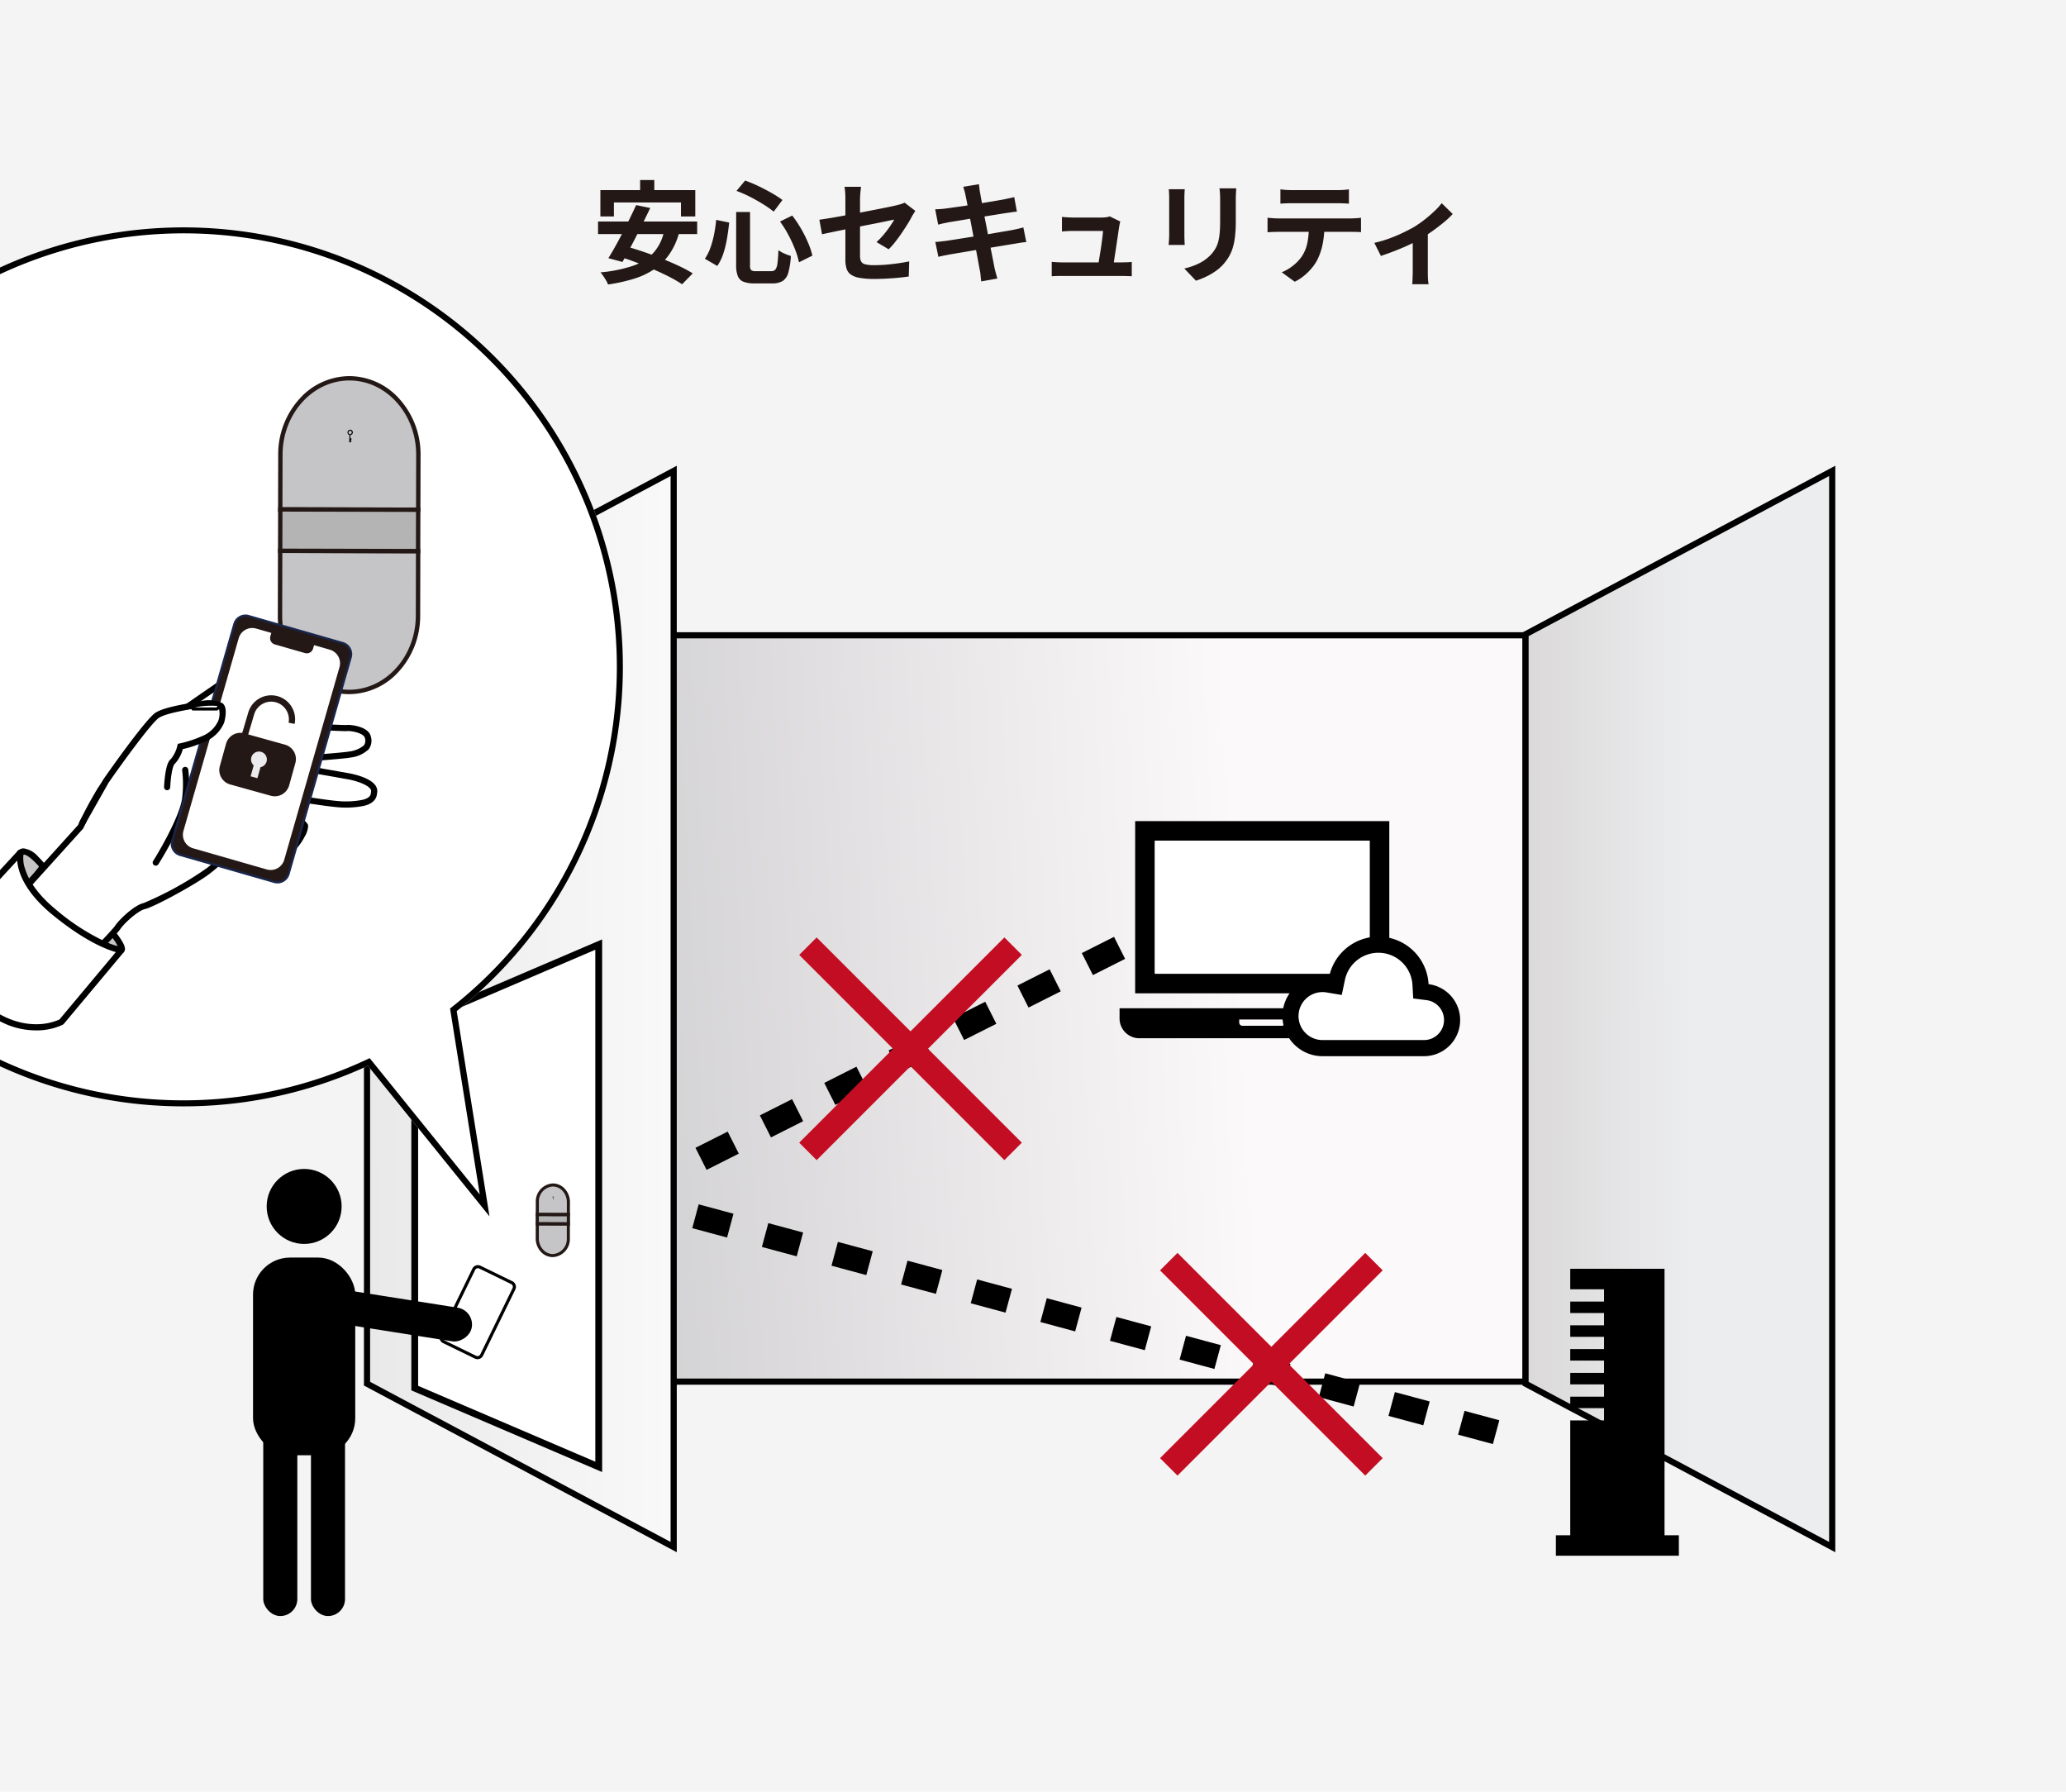 <svg xmlns="http://www.w3.org/2000/svg" xmlns:xlink="http://www.w3.org/1999/xlink" width="335" height="290.465" viewBox="0 0 335 290.465"><defs><linearGradient id="a" x1="0.756" y1="0.471" x2="-0.059" y2="0.5" gradientUnits="objectBoundingBox"><stop offset="0" stop-color="#fcf9fa"/><stop offset="1" stop-color="#bdbdbf"/></linearGradient><linearGradient id="b" x1="-0.185" y1="0.55" x2="1.365" y2="0.545" gradientUnits="objectBoundingBox"><stop offset="0" stop-color="#e6e6e6"/><stop offset="1" stop-color="#fff"/></linearGradient><linearGradient id="c" x1="-0.403" y1="0.467" x2="0.543" y2="0.462" gradientUnits="objectBoundingBox"><stop offset="0" stop-color="#cecaca"/><stop offset="1" stop-color="#ecedef"/></linearGradient><clipPath id="d"><rect width="105" height="172" transform="translate(20 4919)" fill="#fff" stroke="#707070" stroke-width="1"/></clipPath></defs><g transform="translate(-20 -4890)"><path d="M0,0H335V290.465H0Z" transform="translate(20 4890)" fill="#f4f4f5"/><path d="M7.794-15.318h2.3v3.294h-2.3ZM1.35-13.68H16.74v4.266H14.418v-2.268H3.546v2.268H1.35Zm5.8,2.43,2.286.468q-.522,1.1-1.107,2.277T7.146-6.156q-.594,1.17-1.161,2.223t-1.053,1.9L2.646-2.646q.522-.828,1.107-1.881T4.941-6.741q.6-1.161,1.17-2.322T7.146-11.25ZM11.7-7.128l2.43.306a11.376,11.376,0,0,1-1.593,3.537A9.482,9.482,0,0,1,10.089-.864,12.445,12.445,0,0,1,6.786.693a27.572,27.572,0,0,1-4.194.927A3.513,3.513,0,0,0,2.286.981Q2.07.612,1.827.252a5.037,5.037,0,0,0-.459-.594A23.01,23.01,0,0,0,6.453-1.35,8.306,8.306,0,0,0,9.9-3.456,7.459,7.459,0,0,0,11.7-7.128ZM.972-8.586H17.046v2.034H.972ZM4-3.024,5.562-4.536q1.314.36,2.8.864t2.952,1.089q1.467.585,2.772,1.2A20.3,20.3,0,0,1,16.326-.18L14.6,1.584A20.062,20.062,0,0,0,12.51.369Q11.268-.27,9.81-.891T6.858-2.07Q5.364-2.628,4-3.024Zm19.368-7.11h2.25v8.586a1.312,1.312,0,0,0,.171.837A1.271,1.271,0,0,0,26.6-.54H29.07A.82.82,0,0,0,29.727-.8a2.07,2.07,0,0,0,.333-1q.108-.738.162-2.142a4.79,4.79,0,0,0,.972.549,8.055,8.055,0,0,0,1.044.387,12.7,12.7,0,0,1-.4,2.655,2.387,2.387,0,0,1-.9,1.386,3.08,3.08,0,0,1-1.71.405H26.316a4.6,4.6,0,0,1-1.791-.279,1.646,1.646,0,0,1-.9-.927,4.9,4.9,0,0,1-.261-1.782Zm.054-3.42,1.4-1.674a20.9,20.9,0,0,1,2.2.918q1.116.54,2.124,1.116a16.739,16.739,0,0,1,1.728,1.116l-1.422,1.89a16.078,16.078,0,0,0-1.7-1.2q-1-.621-2.124-1.2A19.819,19.819,0,0,0,23.418-13.554Zm-3.294,4.7,2.106.432q-.126,1.242-.342,2.538a16.9,16.9,0,0,1-.594,2.457,7.79,7.79,0,0,1-.99,2.043l-2.016-1.17a7.513,7.513,0,0,0,.9-1.782,15.726,15.726,0,0,0,.594-2.16A21.447,21.447,0,0,0,20.124-8.856Zm10.35.27,1.98-.972a18.524,18.524,0,0,1,1.44,2.142A20.3,20.3,0,0,1,35.037-5.13a12.878,12.878,0,0,1,.693,2.07L33.552-1.98a12.515,12.515,0,0,0-.63-2.079,21.96,21.96,0,0,0-1.08-2.349A16.826,16.826,0,0,0,30.474-8.586Zm10.6,6.192V-12.15q0-.288-.009-.666t-.045-.756a6.509,6.509,0,0,0-.09-.648h2.682q-.054.414-.108,1.017t-.054,1.053v9.126a2.068,2.068,0,0,0,.162.882.972.972,0,0,0,.657.486,5.7,5.7,0,0,0,1.485.144q.954,0,1.917-.081t1.917-.216q.954-.135,1.836-.315L51.354.324q-.738.108-1.674.2T47.745.666q-1,.054-1.971.054A12.931,12.931,0,0,1,43.308.531,3.345,3.345,0,0,1,41.9-.036a1.869,1.869,0,0,1-.648-.972A5.032,5.032,0,0,1,41.076-2.394Zm11.34-7.92q-.126.2-.3.477t-.3.513q-.288.558-.729,1.26t-.945,1.44q-.5.738-1.035,1.4A11.727,11.727,0,0,1,48.1-4.086l-1.98-1.17a11.051,11.051,0,0,0,1.161-1.2q.567-.675,1.017-1.332T49-8.892q-.252.036-.873.171T46.6-8.406q-.9.18-1.962.387T42.5-7.6q-1.08.216-2.088.423T38.592-6.8q-.81.171-1.3.279l-.432-2.358q.522-.072,1.368-.207t1.89-.324q1.044-.189,2.178-.4t2.25-.432l2.088-.405q.972-.189,1.692-.342t1.08-.243q.378-.09.7-.189a3.722,3.722,0,0,0,.576-.225Zm8.136-2.538a6.376,6.376,0,0,0-.171-.72q-.1-.324-.189-.648l2.538-.414q.036.27.081.675a6.888,6.888,0,0,0,.117.729q.036.252.162.936t.306,1.656q.18.972.405,2.1t.441,2.268q.216,1.143.423,2.169t.36,1.818q.153.792.225,1.17.09.4.216.864t.252.9l-2.61.468Q63.036.612,63,.153A5.966,5.966,0,0,0,62.874-.7q-.072-.36-.207-1.107t-.324-1.755q-.189-1.008-.405-2.142l-.432-2.268L61.1-10.1q-.189-.99-.333-1.719T60.552-12.852Zm-4.914,2.286q.432-.018.846-.045t.828-.081l1.116-.153q.72-.1,1.656-.234t1.935-.3l1.935-.315q.936-.153,1.665-.279l1.143-.2.9-.189q.468-.1.792-.189l.432,2.358q-.288.018-.774.09t-.882.126q-.486.072-1.269.2L64.224-9.5q-.954.153-1.944.306t-1.89.306q-.9.153-1.584.261L57.78-8.46l-.81.171q-.378.081-.846.207Zm.018,5.292q.36-.018.909-.081t.963-.117q.486-.072,1.3-.2t1.827-.288l2.1-.333q1.08-.171,2.106-.351t1.872-.324L68.094-7.2q.522-.108,1-.216t.837-.216l.486,2.376a8.446,8.446,0,0,0-.873.1q-.513.081-1.035.171-.576.09-1.44.234l-1.9.315q-1.035.171-2.115.342t-2.07.342q-.99.171-1.782.3T57.96-3.24q-.576.108-1.035.2t-.765.18ZM85.662-8.586a1.909,1.909,0,0,0-.108.4q-.036.216-.072.36-.054.378-.153,1.044t-.216,1.467q-.117.8-.243,1.611t-.225,1.476q-.1.666-.171,1.062H82.008q.072-.378.162-.963t.207-1.278q.117-.693.216-1.4t.171-1.3q.072-.594.09-.954h-4.86q-.432,0-.927.027t-.873.063V-9.342q.234.036.558.054l.657.036q.333.018.567.018h4.608q.2,0,.468-.018a4.775,4.775,0,0,0,.522-.063.815.815,0,0,0,.342-.117ZM74.538-2.052q.36.036.837.063t.945.027h9.432q.342,0,.882-.018t.882-.054V.288q-.18-.018-.5-.027L86.373.243Q86.04.234,85.788.234H76.32q-.468,0-.864.009t-.918.045Zm29.916-11.916q-.018.378-.045.819t-.027.981q0,.468,0,1.134t0,1.323q0,.657,0,1.107a20.59,20.59,0,0,1-.135,2.52,9.893,9.893,0,0,1-.4,1.89,6.707,6.707,0,0,1-.657,1.431,8.331,8.331,0,0,1-.891,1.179,7.363,7.363,0,0,1-1.368,1.161,10.871,10.871,0,0,1-1.557.864,14.543,14.543,0,0,1-1.449.567L96.03-.972a10.609,10.609,0,0,0,2.439-.855,6.734,6.734,0,0,0,1.9-1.413,5.707,5.707,0,0,0,.756-1.044,4.615,4.615,0,0,0,.441-1.161,9.383,9.383,0,0,0,.216-1.449q.063-.81.063-1.854v-3.42q0-.54-.027-.981t-.081-.819Zm-8.352.144q-.018.324-.036.639t-.018.747v6.084q0,.342.018.792t.036.774h-2.61q.018-.252.054-.72t.036-.864v-6.066q0-.252-.018-.657t-.054-.729Zm15.516.018a9.163,9.163,0,0,0,.972.1q.522.027.954.027h7.236q.468,0,.972-.027t.972-.1v2.322q-.468-.036-.972-.054t-.972-.018h-7.218q-.468,0-1,.018t-.945.054ZM109.53-9.2q.4.036.855.072t.873.036h11.79q.288,0,.783-.027t.855-.081v2.34q-.324-.036-.792-.045t-.846-.009h-11.79q-.4,0-.873.018t-.855.054Zm9.216,1.242A14.807,14.807,0,0,1,118.44-4.8a10.233,10.233,0,0,1-.882,2.511,7.4,7.4,0,0,1-.864,1.26A9.232,9.232,0,0,1,115.452.2a7.726,7.726,0,0,1-1.512.972L111.834-.36a7.22,7.22,0,0,0,1.836-1.08,6.893,6.893,0,0,0,1.422-1.494,6.238,6.238,0,0,0,.918-2.3,14.787,14.787,0,0,0,.234-2.7Zm8.1,2.826a18.272,18.272,0,0,0,2.385-.693,24.279,24.279,0,0,0,2.277-.954q1.062-.513,1.782-.927a17.829,17.829,0,0,0,1.737-1.215q.855-.675,1.575-1.359a10.81,10.81,0,0,0,1.17-1.278l1.782,1.746a12.414,12.414,0,0,1-1.377,1.305q-.855.711-1.845,1.422T134.352-5.8q-.612.378-1.4.765t-1.665.756q-.873.369-1.746.693t-1.629.576Zm6.228-1.17,2.448-.468V-.36q0,.306.009.7t.045.729q.036.333.072.513h-2.664a3.228,3.228,0,0,0,.045-.513q.009-.333.027-.729t.018-.7Z" transform="translate(116 4934.5)" fill="#231815"/><rect width="186.749" height="120.994" transform="translate(80.622 4992.991)" fill="url(#a)"/><path d="M-.5-.5H187.249V121.494H-.5ZM186.249.5H.5V120.494H186.249Z" transform="translate(80.622 4992.991)"/><path d="M.5,27.246V148.738l49.726,26.489V.758Z" transform="translate(79.012 4965.58)" fill="url(#b)"/><path d="M50.726-.075V176.06L0,149.038V26.946Zm-1,174.469V1.591L1,27.546V148.437Z" transform="translate(79.012 4965.58)"/><path d="M7.5,117.778V58.644L37.336,45.875v84.672Z" transform="translate(79.747 4997.254)" fill="#fff"/><path d="M36.836,46.792v83l-28.731-12.3v-58.4Zm1.105-1.675L7,58.36v59.863l30.941,13.243Z" transform="translate(79.694 4997.175)"/><path d="M170.5,27.246V148.738l49.726,26.489V.758Z" transform="translate(96.865 4965.58)" fill="url(#c)"/><path d="M220.726-.075V176.06L170,149.038V26.946Zm-1,174.469V1.591L171,27.546V148.437Z" transform="translate(96.865 4965.58)"/><path d="M169.139,53.279v-43.2H153.852V13.4h5.483v1.994h-5.483v1.861h5.483v1.994h-5.483V21.11h5.483V23.1h-5.483v1.861h5.483v1.994h-5.483V28.82h5.483v1.994h-5.483v1.861h5.483v1.994h-5.483V53.279h-2.327V56.6h19.94V53.279Z" transform="translate(120.762 5085.609)"/><g transform="translate(133.518 5128.94) rotate(-93)"><path d="M1.9,129.873l-3.8-1.242,1.815-5.557,3.8,1.242Zm3.63-11.114-3.8-1.242,1.815-5.557,3.8,1.242Zm3.63-11.114L5.36,106.4l1.815-5.557,3.8,1.242Zm3.63-11.114-3.8-1.242,1.815-5.557,3.8,1.242Zm3.63-11.114-3.8-1.242,1.815-5.557,3.8,1.242ZM20.053,74.3l-3.8-1.242L18.066,67.5l3.8,1.242Zm3.63-11.114-3.8-1.242L21.7,56.39l3.8,1.242Zm3.63-11.114-3.8-1.242,1.815-5.557,3.8,1.242Zm3.63-11.114-3.8-1.242,1.815-5.557,3.8,1.242Zm3.63-11.114-3.8-1.242,1.815-5.557,3.8,1.242Zm3.63-11.114L34.4,17.49l1.815-5.557,3.8,1.242Zm3.63-11.114-3.8-1.242L39.848.819l3.8,1.242Z" transform="translate(0 0)"/></g><g transform="translate(201.536 5043.662) rotate(99)"><path d="M42.778,62.847,39.362,58.1l3.246-2.337,3.415,4.745Zm-6.831-9.489-3.415-4.745,3.246-2.337,3.415,4.745Zm-6.831-9.489L25.7,39.125l3.246-2.337,3.415,4.745ZM22.285,34.38,18.87,29.635,22.116,27.3l3.415,4.745Zm-6.831-9.489-3.415-4.745,3.246-2.337L18.7,22.554ZM8.623,15.4,5.208,10.657,8.454,8.321l3.415,4.745ZM1.792,5.913-1.623,1.168,1.623-1.168,5.039,3.576Z" transform="translate(0 0)"/></g><g transform="translate(201.536 5023.114)"><rect width="37.79" height="25.534" transform="translate(4.369 1.835)" fill="#fff"/><g transform="translate(0 0)"><path d="M59.279,20.6H18.069V48.517h41.21ZM21.231,45.263V23.857a.092.092,0,0,1,.092-.092h34.7a.092.092,0,0,1,.092.092V45.263a.092.092,0,0,1-.092.092h-34.7a.092.092,0,0,1-.092-.092" transform="translate(-15.54 -20.603)"/><path d="M15.167,55.413v1.662a3.21,3.21,0,0,0,3.205,3.206H58.231a3.21,3.21,0,0,0,3.206-3.206V55.413Zm19.4,2.317v-.494h7.474v.494a.528.528,0,0,1-.528.527H35.093a.528.528,0,0,1-.528-.527" transform="translate(-15.167 -25.078)"/><path d="M52.17,60.364a5.2,5.2,0,0,1,0-10.392,5.4,5.4,0,0,1,.86.073l1.233.2.259-1.224a6.845,6.845,0,0,1,13.534,1.039l.06,1.088,1.081.136a4.556,4.556,0,0,1-.578,9.074Z" transform="translate(-19.256 -23.559)" fill="#fff"/><path d="M61.032,44.71a5.528,5.528,0,0,1,5.525,5.234l.121,2.174,2.16.274a3.238,3.238,0,0,1,2.837,3.22,3.251,3.251,0,0,1-3.251,3.251H51.977a3.888,3.888,0,1,1,.644-7.721l2.469.41.518-2.449a5.541,5.541,0,0,1,5.422-4.393Zm0-2.614a8.154,8.154,0,0,0-7.978,6.466,6.6,6.6,0,0,0-1.073-.091h0a6.5,6.5,0,0,0,0,13.006H68.425A5.862,5.862,0,0,0,69.167,49.8a8.143,8.143,0,0,0-8.135-7.7h0Z" transform="translate(-19.063 -23.366)"/></g></g><g transform="translate(151.004 5043.39)"><path d="M31.857,34.685-1.414,1.414,1.414-1.414,34.685,31.857Z" transform="translate(0 0)" fill="#c30d23"/><path d="M1.414,34.685l-2.828-2.828L31.857-1.414l2.828,2.828Z" transform="translate(0 0)" fill="#c30d23"/></g><g transform="translate(209.515 5094.531)"><path d="M31.857,34.685-1.414,1.414,1.414-1.414,34.685,31.857Z" transform="translate(0 0)" fill="#c30d23"/><path d="M1.414,34.685l-2.828-2.828L31.857-1.414l2.828,2.828Z" transform="translate(0 0)" fill="#c30d23"/></g><g transform="translate(2 15)"><ellipse cx="6.078" cy="6.078" rx="6.078" ry="6.078" transform="translate(61.239 5064.505)"/><rect width="16.575" height="32.046" rx="6" transform="translate(59.028 5078.871)"/><rect width="5.525" height="32.7" rx="2.763" transform="translate(60.687 5104.286)"/><rect width="5.525" height="32.7" rx="2.763" transform="translate(68.421 5104.286)"/><rect width="7.744" height="13.939" rx="1" transform="matrix(0.899, 0.438, -0.438, 0.899, 95.032, 5079.762)" fill="#fff"/><path d="M1,.5A.5.5,0,0,0,.5,1V12.939a.5.5,0,0,0,.5.5H6.744a.5.5,0,0,0,.5-.5V1a.5.5,0,0,0-.5-.5H1M1,0H6.744a1,1,0,0,1,1,1V12.939a1,1,0,0,1-1,1H1a1,1,0,0,1-1-1V1A1,1,0,0,1,1,0Z" transform="matrix(0.899, 0.438, -0.438, 0.899, 95.032, 5079.762)"/><rect width="5.525" height="26.521" rx="2.763" transform="matrix(0.156, -0.988, 0.988, 0.156, 67.869, 5088.748)"/></g><g transform="translate(107.115 5082.104)"><g transform="translate(0)"><path d="M92.062,221.81a2.533,2.533,0,1,0-5.038-.012l0,2,5.038.012Z" transform="translate(-87.01 -219.012)" fill="#c5c5c7"/><path d="M86.953,267.216a2.533,2.533,0,1,0,5.038.012L92,264.873l-5.038-.012Z" transform="translate(-86.953 -258.564)" fill="#c5c5c7"/><path d="M87,253.858v.378l0,1.132,5.036.012,0-1.51Z" transform="translate(-86.994 -249.072)" fill="#b4b4b5"/><path d="M86.755,253.607l5.536.013,0,2.01-5.536-.013Zm5.035.512-4.536-.011,0,1.01,4.536.011Z" transform="translate(-86.994 -249.072)" fill="#707070"/><path d="M104.958,232.69a.1.1,0,0,0,.006.186l-.008.271h.028s.006-.017.016-.018.017,0,.026,0,.012,0,.013-.011a.035.035,0,0,0-.008-.024s-.02-.031-.008-.042.022-.02.021-.035-.029-.02-.029-.02l-.014-.005,0-.114a.1.1,0,0,0,.025,0,.1.1,0,1,0-.064-.185Zm.091.089a.06.06,0,1,1-.065-.056A.061.061,0,0,1,105.048,232.78Z" transform="translate(-102.428 -230.807)" fill="none"/></g><path d="M92.307,224.062l-5.538-.013.005-2.251a2.921,2.921,0,0,1,2.77-3.036h.006a2.631,2.631,0,0,1,1.963.907,3.181,3.181,0,0,1,.8,2.141Zm-5.037-.512,4.538.011,0-1.751A2.682,2.682,0,0,0,91.141,220a2.138,2.138,0,0,0-1.592-.741,2.422,2.422,0,0,0-2.275,2.537Z" transform="translate(-87.01 -219.012)" fill="#231815"/><path d="M86.709,264.61l5.538.013-.006,2.6a2.921,2.921,0,0,1-2.77,3.036h-.006a2.631,2.631,0,0,1-1.963-.907,3.181,3.181,0,0,1-.8-2.141Zm5.037.512-4.538-.011,0,2.1a2.682,2.682,0,0,0,.671,1.806,2.137,2.137,0,0,0,1.592.741,2.422,2.422,0,0,0,2.275-2.537Z" transform="translate(-86.953 -258.564)" fill="#231815"/><path d="M86.755,253.607l5.536.013,0,2.01-5.536-.013Zm5.035.512-4.536-.011,0,1.01,4.536.011Z" transform="translate(-86.995 -249.072)" fill="#231815"/><path d="M104.958,232.69a.1.1,0,0,0,.006.186l-.008.271h.028s.006-.017.016-.018.017,0,.026,0,.012,0,.013-.011a.035.035,0,0,0-.008-.024s-.02-.031-.008-.042.022-.02.021-.035-.029-.02-.029-.02l-.014-.005,0-.114a.1.1,0,0,0,.025,0,.1.1,0,1,0-.064-.185m.091.089a.06.06,0,1,1-.065-.056.061.061,0,0,1,.065.056" transform="translate(-102.428 -230.807)"/></g><g clip-path="url(#d)"><path d="M38.963,118.534a71.263,71.263,0,0,1,111.67-58.691L180.9,45.032l-17.58,25.99A71.255,71.255,0,1,1,38.963,118.534Z" transform="translate(195.325 4927.361) rotate(107)" fill="#fff"/><path d="M110.217,188.788a69.923,69.923,0,0,0,39.279-12,70.463,70.463,0,0,0,25.455-30.911,70.18,70.18,0,0,0-12.376-74.191l-.52-.581,15.915-23.528L150.547,61l-.482-.332a70.16,70.16,0,0,0-79.128-.389A70.462,70.462,0,0,0,45.483,91.187a70.161,70.161,0,0,0,6.477,66.625,70.462,70.462,0,0,0,30.911,25.454,69.813,69.813,0,0,0,27.346,5.52m0,1A71.254,71.254,0,1,1,150.633,59.842L180.9,45.032l-17.58,25.99a71.255,71.255,0,0,1-53.1,118.766Z" transform="translate(195.325 4927.361) rotate(107)"/><g transform="translate(4238 2059)"><path d="M131.719,66.772c.015-6.82-5.006-12.413-11.159-12.427s-11.2,5.554-11.216,12.375l-.021,8.886,22.374.052Z" transform="translate(-4281.88 2837.984)" fill="#c5c5c7"/><path d="M132.051,76.013l-23.083-.053.022-9.241a13.372,13.372,0,0,1,3.39-8.979,10.944,10.944,0,0,1,8.156-3.75h.025a10.94,10.94,0,0,1,8.156,3.779,13.373,13.373,0,0,1,3.357,9Zm-22.373-.761,21.665.05.021-8.532c.015-6.642-4.832-12.058-10.805-12.071h-.023c-5.961,0-10.822,5.393-10.837,12.021Z" transform="translate(-4281.88 2837.984)" fill="#231815"/><path d="M109.257,110.653c-.016,6.821,5.005,12.413,11.158,12.427s11.2-5.554,11.216-12.375l.024-10.458-22.375-.052Z" transform="translate(-4281.854 2820.1)" fill="#c5c5c7"/><path d="M108.928,99.84l23.084.054-.025,10.812a13.374,13.374,0,0,1-3.39,8.979,10.944,10.944,0,0,1-8.157,3.75h-.025a10.939,10.939,0,0,1-8.156-3.779,13.371,13.371,0,0,1-3.357-9Zm22.373.761-21.666-.051-.024,10.1a12.664,12.664,0,0,0,3.175,8.528,10.239,10.239,0,0,0,7.63,3.543h.023c5.961,0,10.822-5.393,10.838-12.021Z" transform="translate(-4281.854 2820.1)" fill="#231815"/><path d="M109.32,89.191l0,1.679L109.3,95.9l22.364.052.016-6.706Z" transform="translate(-4281.873 2824.392)" fill="#b4b4b5"/><path d="M108.967,88.836l23.073.054-.018,7.415-23.073-.054Zm22.362.761-21.655-.05-.014,6,21.655.051Z" transform="translate(-4281.873 2824.392)" fill="#231815"/><path d="M127.487,68.043a.434.434,0,0,0,.027.828l-.036,1.2.124,0s.029-.077.073-.081.074.019.113,0c0,0,.054-.007.057-.048a.159.159,0,0,0-.037-.1c-.015-.012-.087-.138-.038-.188s.1-.09.092-.156-.127-.09-.127-.09l-.064-.023-.009-.507a.447.447,0,0,0,.111-.021.434.434,0,0,0-.285-.82m.4.4a.268.268,0,1,1-.287-.248.269.269,0,0,1,.287.248" transform="translate(-4288.85 2832.65)"/><path d="M127.487,68.043a.434.434,0,0,0,.027.828l-.036,1.2.124,0s.029-.077.073-.081.074.019.113,0c0,0,.054-.007.057-.048a.159.159,0,0,0-.037-.1c-.015-.012-.087-.138-.038-.188s.1-.09.092-.156-.127-.09-.127-.09l-.064-.023-.009-.507a.447.447,0,0,0,.111-.021.434.434,0,0,0-.285-.82Zm.4.4a.268.268,0,1,1-.287-.248A.269.269,0,0,1,127.89,68.441Z" transform="translate(-4288.85 2832.65)" fill="none"/></g><g transform="translate(10.979 4956.329)"><path d="M127.487,68.043a.434.434,0,0,0,.027.828l-.036,1.2.124,0s.029-.077.073-.081.074.019.113,0c0,0,.054-.007.057-.048a.159.159,0,0,0-.037-.1c-.015-.012-.087-.138-.038-.188s.1-.09.092-.156-.127-.09-.127-.09l-.064-.023-.009-.507a.447.447,0,0,0,.111-.021.434.434,0,0,0-.285-.82Zm.4.4a.268.268,0,1,1-.287-.248A.269.269,0,0,1,127.89,68.441Z" transform="translate(-69.829 -59.679)" fill="none"/><path d="M75.915,193.643s1.719,2.148,1.289,2.578a14.131,14.131,0,0,1-2.578,1.289l-2.148-1.289,2.148-3.008Z" transform="translate(-48.487 -108.51)" fill="#c6c4c4"/><path d="M74.784,192.74l1.289.429.232.162c.018.023.451.565.837,1.172.478.752.9,1.586.415,2.072a12.465,12.465,0,0,1-2.745,1.4l-.443-.035-2.148-1.289-.15-.719,2.148-3.008Zm.831,1.331-.8-.265L73.2,196.072l1.47.882a14.554,14.554,0,0,0,2.092-1.013A7.438,7.438,0,0,0,75.615,194.071Z" transform="translate(-48.487 -108.51)"/><path d="M56.65,174.354s-2.4-3.085-3.555-2.323-.754,4.813.715,5.548a25.1,25.1,0,0,0,2.84-3.224" transform="translate(-40.665 -100.201)" fill="#c6c4c4"/><path d="M53.516,171.41h0a3.829,3.829,0,0,1,2.378,1.363,13.707,13.707,0,0,1,1.15,1.274l.01.6a25.321,25.321,0,0,1-2.907,3.3l-.561.078c-1.1-.548-1.575-2.259-1.652-3.558-.039-.658-.03-2.252.885-2.854A1.245,1.245,0,0,1,53.516,171.41Zm2.5,2.955c-.752-.893-1.888-1.955-2.5-1.955h0a.248.248,0,0,0-.147.039c-.264.174-.5.9-.436,1.96a4.352,4.352,0,0,0,.838,2.52A25.084,25.084,0,0,0,56.015,174.365Z" transform="translate(-40.665 -100.201)"/><path d="M73.2,192.041s2.2,1.271,1.022,1.723a5.964,5.964,0,0,1-2.45-.149Z" transform="translate(-48.213 -108.053)" fill="#88d1cf"/><path d="M73.1,191.406l.349.2a7.191,7.191,0,0,1,.759.518c.617.486.889.908.856,1.327a.909.909,0,0,1-.664.778,2.406,2.406,0,0,1-.859.128,9.212,9.212,0,0,1-1.892-.259l-.81-.2Zm.909,1.9a3.55,3.55,0,0,0-.722-.62l-.548.6a5.772,5.772,0,0,0,.8.067A1.647,1.647,0,0,0,74.011,193.308Z" transform="translate(-48.213 -108.053)"/><path d="M60.827,145.835a63.284,63.284,0,0,1,3.157-5.923c1.333-2.032,5.751-8.218,6.5-8.814s2.357-3.174,3.405-3.5a16.938,16.938,0,0,1,3.221-.514l7.292-5.028,12.253-6.5s2.945-.612,3.54.141-12.219,10.88-12.219,10.88l-1.246,2.454s16.86.881,17.281.794,3.12.229,3.382,1.491.017,2.19-2.927,2.8c-1.33.276-13.811,1.117-13.811,1.117l13.67,2.423s4.556.808,4.065,2.665c-.071,1.77-2.682,1.875-4.873,1.891-2.148.016-11.3-1.6-11.3-1.6s4.924,4.681,5.011,5.1a7.263,7.263,0,0,1-1.912,3.469c-1.087,1.1-3.856,2.558-4.872,1.891s-5.152-1.561-5.152-1.561a30.988,30.988,0,0,1-3.682,3.4c-2.262,1.787-9.194,5.5-10.456,5.766s-3.638,2.432-4.3,3.449-8.275,8.743-8.275,8.743-12.653-1.756-10.95-10.449c3.927-4.328,13.2-14.6,13.2-14.6" transform="translate(-38.732 -78.131)" fill="#fff"/><path d="M58.757,171.409l-.249-.035a22.023,22.023,0,0,1-3.949-1.016,12.642,12.642,0,0,1-6.261-4.215,7.236,7.236,0,0,1-1.162-5.809l.027-.137.094-.1c3.734-4.115,12.412-13.721,13.151-14.54a61.529,61.529,0,0,1,3.159-5.917c1.236-1.885,5.75-8.25,6.613-8.932a9.938,9.938,0,0,0,1.041-1.189c.847-1.055,1.722-2.146,2.528-2.394a16.636,16.636,0,0,1,3.2-.526l7.2-4.967,12.341-6.545.07-.014a12.683,12.683,0,0,1,2.231-.245,2.183,2.183,0,0,1,1.8.566c.36.455-.111,1.015-.364,1.315a17.985,17.985,0,0,1-1.343,1.376c-1,.94-2.426,2.193-4.25,3.724-2.815,2.362-5.725,4.676-6.258,5.1l-.848,1.67c3.125.162,14.777.759,16.321.759h.094a1.6,1.6,0,0,1,.266-.018c.693,0,3.349.323,3.678,1.9a2.3,2.3,0,0,1-.37,2.071,5.185,5.185,0,0,1-2.945,1.324c-.859.178-6.043.572-9.829.844l9.672,1.714c.342.061,3.366.632,4.254,2.022a1.556,1.556,0,0,1,.221,1.208c-.062,1-.738,1.674-2.009,2.014a14.286,14.286,0,0,1-3.357.305h-.037c-1.671,0-7.024-.868-9.747-1.329.393.38.847.821,1.3,1.267,2.592,2.552,2.635,2.761,2.677,2.963a3.625,3.625,0,0,1-.562,1.811,9.172,9.172,0,0,1-1.483,2.11,8.129,8.129,0,0,1-4.552,2.209,1.7,1.7,0,0,1-.951-.25,23.832,23.832,0,0,0-4.7-1.428,32.7,32.7,0,0,1-3.546,3.24c-2.267,1.792-9.3,5.58-10.664,5.863-1.051.219-3.35,2.26-3.987,3.233-.674,1.028-7.555,8.025-8.337,8.82ZM48.091,160.662a6.241,6.241,0,0,0,1.02,4.9c2.441,3.421,8.052,4.567,9.29,4.782,3.046-3.1,7.572-7.781,8.032-8.483.684-1.043,3.161-3.36,4.62-3.664A55.25,55.25,0,0,0,81.3,152.529a30.833,30.833,0,0,0,3.617-3.337l.194-.22.287.062c.433.094,4.257.935,5.321,1.631a.757.757,0,0,0,.4.087,7.262,7.262,0,0,0,3.84-1.911,8.046,8.046,0,0,0,1.767-2.989c-.4-.535-2.72-2.839-4.854-4.869l-1.2-1.143,1.633.288c.09.016,9.045,1.591,11.184,1.591h.029a13.513,13.513,0,0,0,3.107-.271c1.1-.293,1.256-.763,1.271-1.14l0-.055.014-.053a.551.551,0,0,0-.083-.469c-.493-.772-2.461-1.376-3.586-1.576l-17.707-3.138,4.091-.276c4.305-.29,12.718-.9,13.743-1.108a4.529,4.529,0,0,0,2.387-.993,1.308,1.308,0,0,0,.152-1.219c-.143-.686-1.828-1.106-2.7-1.106a.821.821,0,0,0-.1,0,1.33,1.33,0,0,1-.264.016c-1.8,0-16.515-.768-17.141-.8l-.768-.04,1.643-3.237.086-.068c.029-.023,2.945-2.329,5.891-4.788,4.389-3.664,5.665-5.008,6.031-5.492a2.981,2.981,0,0,0-.8-.084,11.6,11.6,0,0,0-1.96.211l-12.162,6.45-7.383,5.091-.139.008a16.534,16.534,0,0,0-3.1.493c-.512.158-1.433,1.3-2.042,2.064a9.653,9.653,0,0,1-1.2,1.348,106.841,106.841,0,0,0-6.4,8.7,63.174,63.174,0,0,0-3.122,5.861l-.032.068-.05.055C61.106,146.272,52.027,156.324,48.091,160.662Z" transform="translate(-38.732 -78.131)"/><path d="M89.338,165.247c.666-1.016,4.576-7.535,4.805-10.655a18.2,18.2,0,0,0-.034-4.381" transform="translate(-55.063 -91.737)" fill="#fff"/><path d="M89.338,165.747a.5.5,0,0,1-.418-.774c.693-1.057,4.509-7.47,4.725-10.417a18.33,18.33,0,0,0-.025-4.245.5.5,0,0,1,.979-.2,18.534,18.534,0,0,1,.043,4.52,19.189,19.189,0,0,1-2.291,6.306c-1.067,2.1-2.209,4-2.594,4.586A.5.5,0,0,1,89.338,165.747Z" transform="translate(-55.063 -91.737)"/><path d="M110.387,152.334l-15.265-4.38a1.691,1.691,0,0,1-1.159-2.092l10.078-35.124a1.691,1.691,0,0,1,2.092-1.159l15.265,4.38a1.692,1.692,0,0,1,1.16,2.092l-10.079,35.124a1.691,1.691,0,0,1-2.092,1.159" transform="translate(-56.842 -75.863)" fill="#fff"/><path d="M110.855,152.755a2.05,2.05,0,0,1-.565-.08L95.025,148.3a2.045,2.045,0,0,1-1.4-2.53L103.7,110.641a2.044,2.044,0,0,1,2.53-1.4l15.265,4.38a2.049,2.049,0,0,1,1.4,2.531L112.82,151.273A2.054,2.054,0,0,1,110.855,152.755Zm-5.188-42.887a1.342,1.342,0,0,0-1.284.968L94.3,145.961a1.336,1.336,0,0,0,.916,1.653l15.265,4.38a1.335,1.335,0,0,0,1.653-.916l10.079-35.124a1.339,1.339,0,0,0-.917-1.654l-15.265-4.38A1.338,1.338,0,0,0,105.667,109.868Z" transform="translate(-56.842 -75.863)" fill="#19264c"/><path d="M110.387,152.334l-15.265-4.38a1.691,1.691,0,0,1-1.159-2.092l10.078-35.124a1.691,1.691,0,0,1,2.092-1.159l15.265,4.38a1.692,1.692,0,0,1,1.16,2.092l-10.079,35.124a1.691,1.691,0,0,1-2.092,1.159" transform="translate(-56.842 -75.863)" fill="#231815"/><path d="M120.382,116.03l-2.555-.733-.159.553a1.065,1.065,0,0,1-1.316.729l-4.885-1.4a1.065,1.065,0,0,1-.73-1.316l.159-.553-2.461-.706a2.286,2.286,0,0,0-2.828,1.567L96.648,145.4a2.286,2.286,0,0,0,1.566,2.828l11.947,3.428a2.287,2.287,0,0,0,2.828-1.567l8.96-31.227a2.286,2.286,0,0,0-1.567-2.828" transform="translate(-57.88 -77.034)" fill="#fff"/><path d="M83.558,146.128s.142-3.54.895-4.136a6,6,0,0,0,1.246-2.453,18.866,18.866,0,0,0,3.7-1.208,5.3,5.3,0,0,0,2.928-2.8c.246-.929.4-2.278-.1-2.611a5.007,5.007,0,0,0-3.12-.229c-1.262.262-5.482.811-7.07,1.745s-8.386,10.714-8.386,10.714l-3.85,6.808" transform="translate(-47.44 -84.851)" fill="#fff"/><path d="M69.794,152.453a.5.5,0,0,1-.435-.746l3.875-6.847c.017-.025,1.725-2.481,3.606-5.019,3.857-5.205,4.67-5.683,4.937-5.84,1.336-.785,4.211-1.278,6.114-1.6.458-.078.853-.146,1.108-.2a5.4,5.4,0,0,1,3.5.3c.884.579.514,2.4.314,3.157a5.75,5.75,0,0,1-3.194,3.126,18.49,18.49,0,0,1-3.518,1.181,5.531,5.531,0,0,1-1.333,2.422c-.012.01-.314.266-.543,1.959-.125.926-.161,1.8-.162,1.8a.5.5,0,0,1-1-.04c0-.037.038-.92.169-1.891.256-1.9.645-2.4.915-2.617a5.235,5.235,0,0,0,1.072-2.189l.079-.3.3-.063a18.482,18.482,0,0,0,3.582-1.169,4.855,4.855,0,0,0,2.662-2.481,3.278,3.278,0,0,0,.1-2.068,4.612,4.612,0,0,0-2.74-.155c-.272.057-.675.126-1.142.206-1.72.295-4.6.788-5.776,1.481-1.087.639-5.61,6.8-8.216,10.549L70.229,152.2A.5.5,0,0,1,69.794,152.453Z" transform="translate(-47.44 -84.851)"/><path d="M45.535,172.081s-1.289,4.3,5.585,9.882,10.742,6.015,10.742,6.015l-9.744,11.643s-6.445,3.437-13.75-3.438c-6.21-5.845-5.155-10.741-5.155-10.741Z" transform="translate(-33.146 -100.268)" fill="#fff"/><path d="M45.168,171.742l.832.474.016,0a5.082,5.082,0,0,0,.241,2.65c.484,1.532,1.775,3.938,5.18,6.7a35.673,35.673,0,0,0,7.764,5,10.865,10.865,0,0,0,2.719.905l.326.818L52.5,199.942l-.148.12a9.941,9.941,0,0,1-4.37.918,12.4,12.4,0,0,1-4.568-.894,17.13,17.13,0,0,1-5.389-3.539,16.747,16.747,0,0,1-5.047-7.8,7.953,7.953,0,0,1-.254-3.411l.121-.234Zm15.783,16.547c-1.52-.422-5.009-1.765-10.145-5.937-4.7-3.82-5.715-7.091-5.851-8.9L33.684,185.67a7.721,7.721,0,0,0,.281,2.894,15.837,15.837,0,0,0,4.747,7.256c3.654,3.439,7.059,4.161,9.272,4.161a9.3,9.3,0,0,0,3.819-.761Z" transform="translate(-33.146 -100.268)"/><path d="M99.245,133.114v.429h3.867s.483-.376.456-.617-3.035-.242-4.323.188" transform="translate(-58.927 -84.932)" fill="#fff"/><path d="M102.261,132.513h0a8.537,8.537,0,0,1,.955.044c.227.027.57.068.6.341.038.344-.373.7-.551.842a.25.25,0,0,1-.154.053H99.245a.25.25,0,0,1-.25-.25v-.429a.25.25,0,0,1,.171-.237A11.6,11.6,0,0,1,102.261,132.513Zm.984.553a6.941,6.941,0,0,0-.984-.053,12.262,12.262,0,0,0-2.743.28h3.5A1.813,1.813,0,0,0,103.245,133.066Z" transform="translate(-58.927 -84.932)"/><path d="M114.573,150.574,108,148.745a2.42,2.42,0,0,1-1.683-2.981l1.006-3.618a2.421,2.421,0,0,1,2.981-1.684l6.577,1.829a2.421,2.421,0,0,1,1.683,2.981l-1.006,3.618a2.421,2.421,0,0,1-2.981,1.684" transform="translate(-61.649 -87.9)" fill="#231815"/><path d="M115.065,147.586l-.5,1.781,1.1.306.5-1.782a1.281,1.281,0,1,0-1.1-.3" transform="translate(-64.905 -89.844)" fill="#ebebed"/><path d="M117.657,139.667l-5.51-1.633,1.326-4.475A3.875,3.875,0,0,1,121,135.378l-.983-.186a2.875,2.875,0,0,0-5.583-1.348l-1.042,3.516,4.551,1.349Z" transform="translate(-64.202 -84.355)" fill="#231815"/></g></g></g></svg>